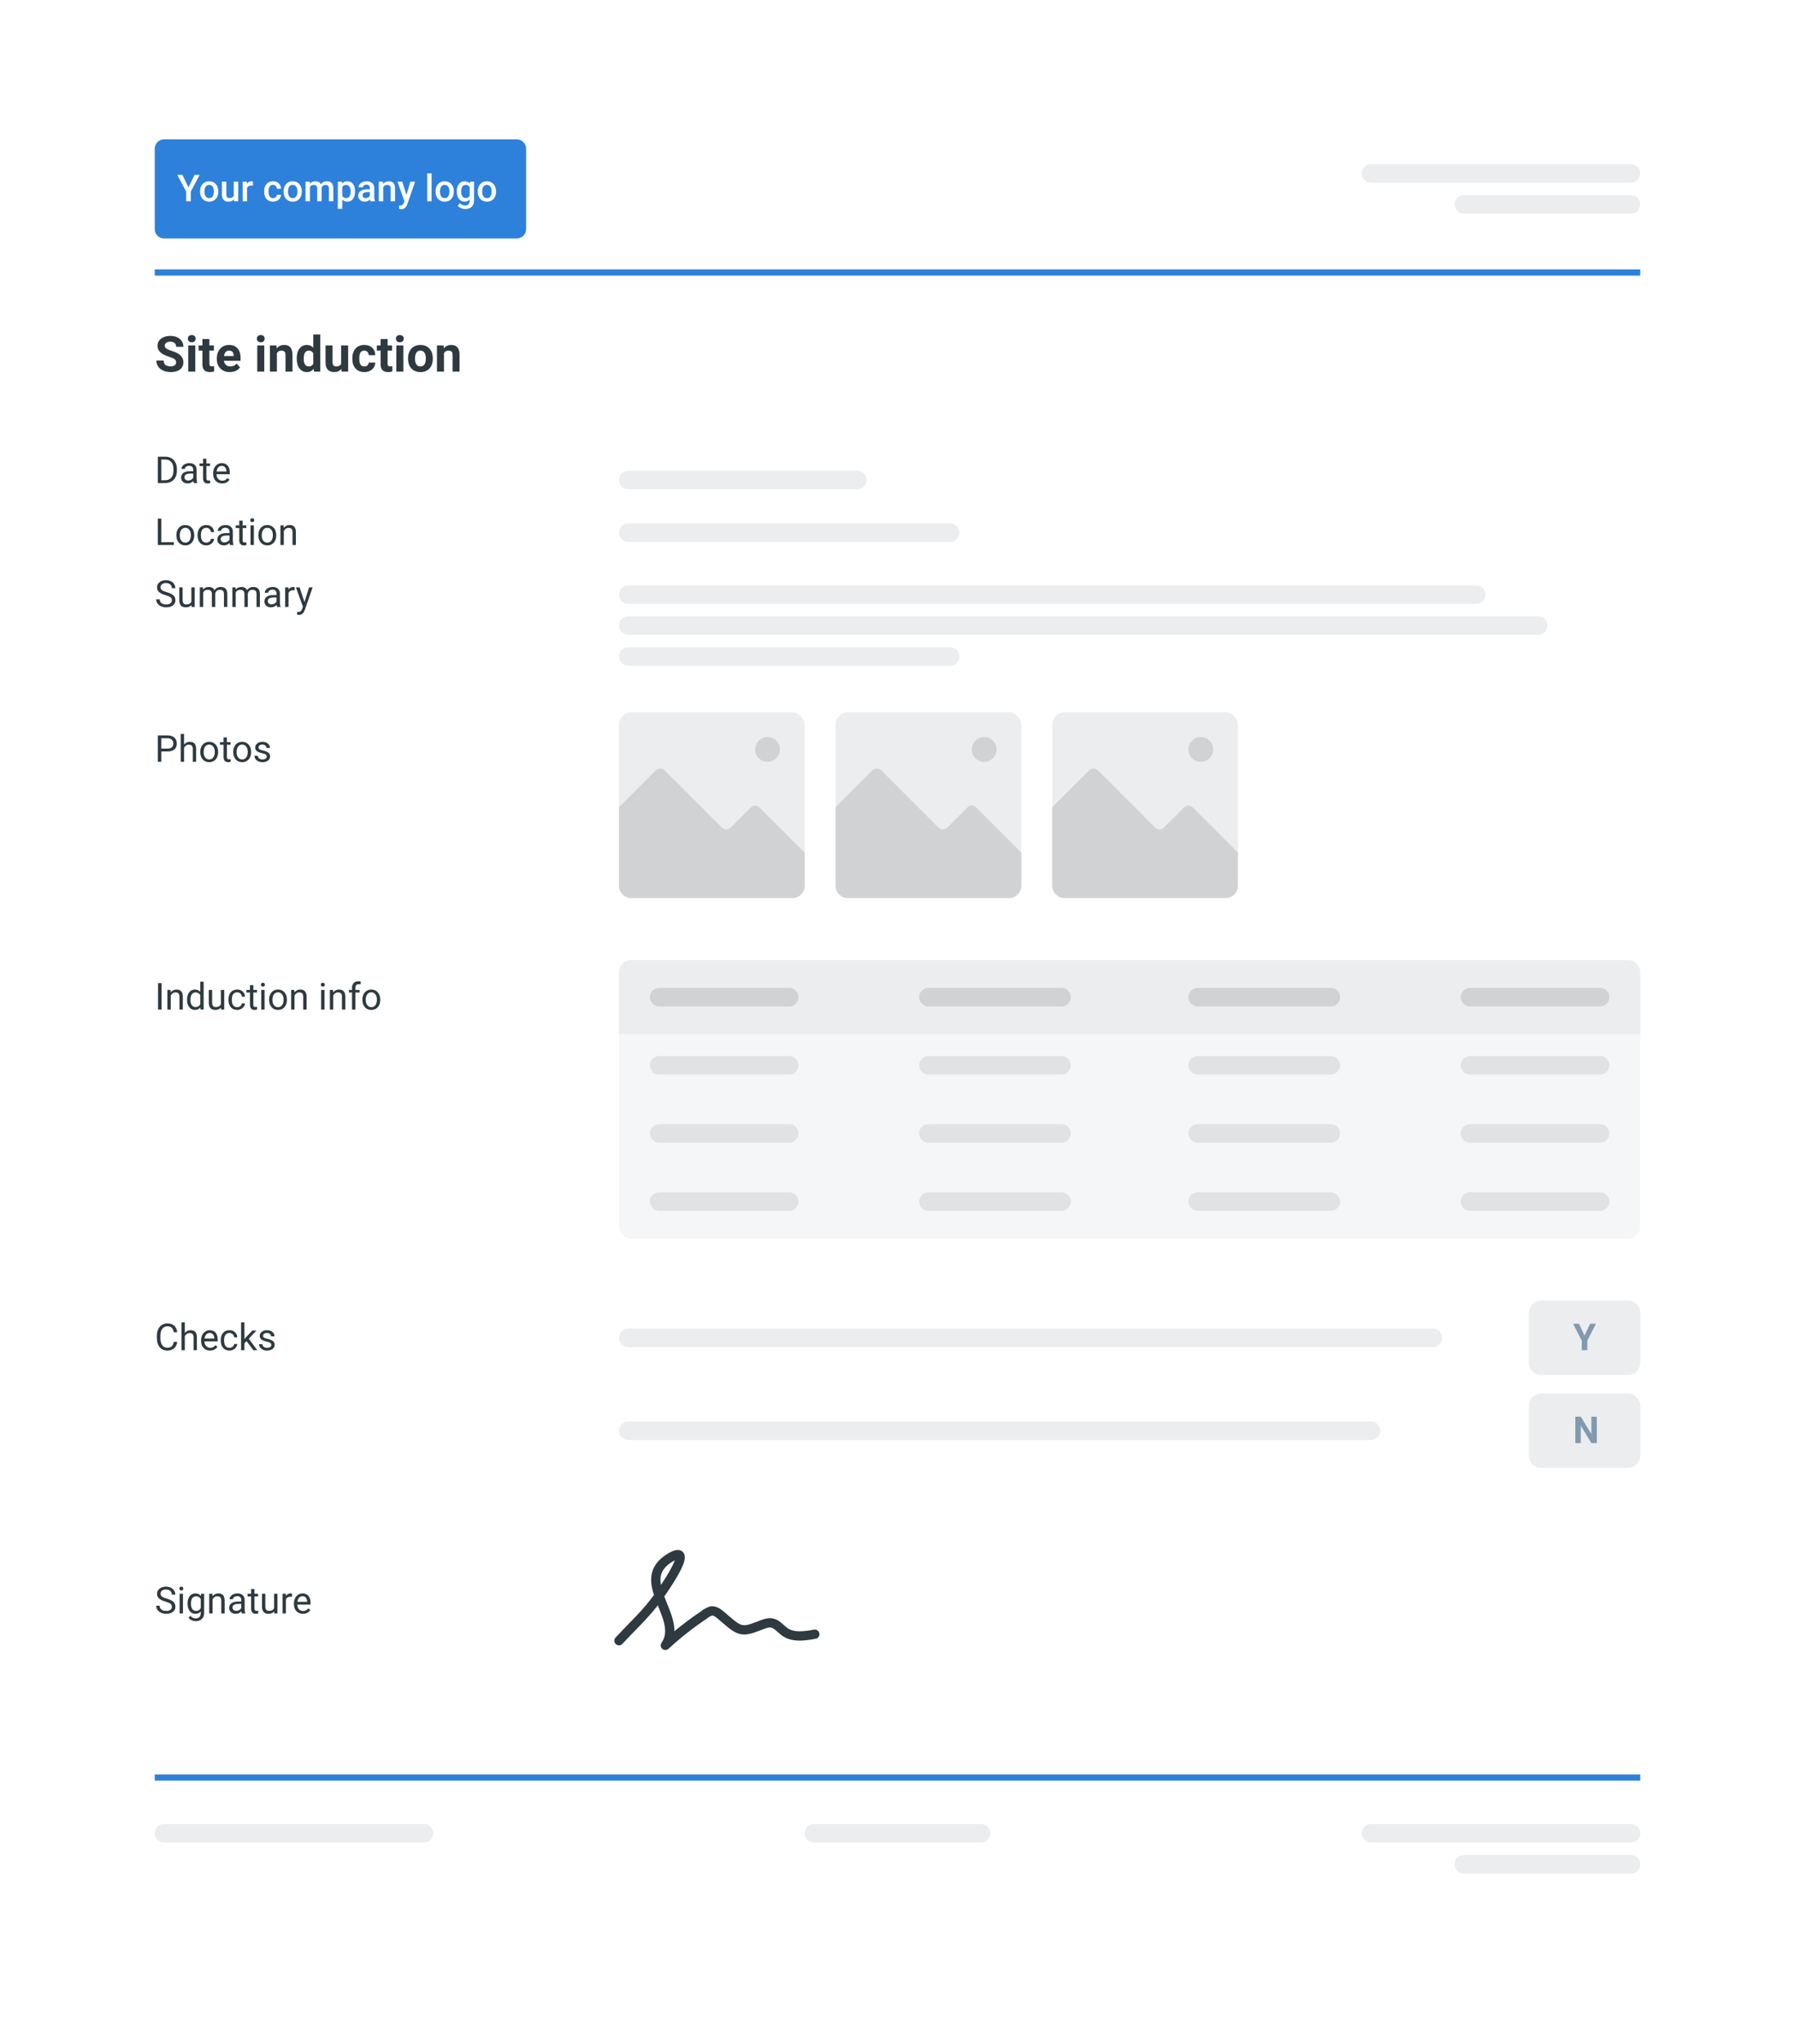 <svg width="580" height="660" viewBox="0 0 580 660" fill="none" xmlns="http://www.w3.org/2000/svg">
<g filter="url(#filter0_d)">
<path d="M20 25C20 19.477 24.477 15 30 15H550C555.523 15 560 19.477 560 25V625C560 630.523 555.523 635 550 635H30C24.477 635 20 630.523 20 625V25Z" fill="white"/>
</g>
<path d="M56.914 117.016C56.914 116.573 56.758 116.234 56.445 116C56.133 115.76 55.57 115.51 54.758 115.25C53.945 114.984 53.302 114.724 52.828 114.469C51.536 113.771 50.891 112.831 50.891 111.648C50.891 111.034 51.062 110.487 51.406 110.008C51.755 109.523 52.253 109.146 52.898 108.875C53.55 108.604 54.279 108.469 55.086 108.469C55.898 108.469 56.622 108.617 57.258 108.914C57.893 109.206 58.385 109.62 58.734 110.156C59.089 110.693 59.266 111.302 59.266 111.984H56.922C56.922 111.464 56.758 111.06 56.43 110.773C56.102 110.482 55.641 110.336 55.047 110.336C54.474 110.336 54.029 110.458 53.711 110.703C53.393 110.943 53.234 111.26 53.234 111.656C53.234 112.026 53.419 112.336 53.789 112.586C54.164 112.836 54.714 113.07 55.438 113.289C56.771 113.69 57.742 114.188 58.352 114.781C58.961 115.375 59.266 116.115 59.266 117C59.266 117.984 58.893 118.758 58.148 119.32C57.404 119.878 56.401 120.156 55.141 120.156C54.266 120.156 53.469 119.997 52.75 119.68C52.031 119.357 51.482 118.917 51.102 118.359C50.727 117.802 50.539 117.156 50.539 116.422H52.891C52.891 117.677 53.641 118.305 55.141 118.305C55.698 118.305 56.133 118.193 56.445 117.969C56.758 117.74 56.914 117.422 56.914 117.016ZM63.094 120H60.828V111.547H63.094V120ZM60.695 109.359C60.695 109.021 60.807 108.742 61.031 108.523C61.26 108.305 61.57 108.195 61.961 108.195C62.346 108.195 62.654 108.305 62.883 108.523C63.112 108.742 63.227 109.021 63.227 109.359C63.227 109.703 63.109 109.984 62.875 110.203C62.646 110.422 62.341 110.531 61.961 110.531C61.581 110.531 61.273 110.422 61.039 110.203C60.81 109.984 60.695 109.703 60.695 109.359ZM67.664 109.469V111.547H69.109V113.203H67.664V117.422C67.664 117.734 67.724 117.958 67.844 118.094C67.963 118.229 68.193 118.297 68.531 118.297C68.781 118.297 69.003 118.279 69.195 118.242V119.953C68.753 120.089 68.297 120.156 67.828 120.156C66.245 120.156 65.438 119.357 65.406 117.758V113.203H64.172V111.547H65.406V109.469H67.664ZM74.258 120.156C73.018 120.156 72.008 119.776 71.227 119.016C70.451 118.255 70.062 117.242 70.062 115.977V115.758C70.062 114.909 70.227 114.151 70.555 113.484C70.883 112.812 71.346 112.297 71.945 111.938C72.549 111.573 73.237 111.391 74.008 111.391C75.164 111.391 76.073 111.755 76.734 112.484C77.401 113.214 77.734 114.247 77.734 115.586V116.508H72.352C72.424 117.06 72.643 117.503 73.008 117.836C73.378 118.169 73.844 118.336 74.406 118.336C75.276 118.336 75.956 118.021 76.445 117.391L77.555 118.633C77.216 119.112 76.758 119.487 76.18 119.758C75.602 120.023 74.961 120.156 74.258 120.156ZM74 113.219C73.552 113.219 73.188 113.37 72.906 113.672C72.63 113.974 72.453 114.406 72.375 114.969H75.516V114.789C75.505 114.289 75.37 113.904 75.109 113.633C74.849 113.357 74.479 113.219 74 113.219ZM85.391 120H83.125V111.547H85.391V120ZM82.992 109.359C82.992 109.021 83.104 108.742 83.328 108.523C83.557 108.305 83.867 108.195 84.258 108.195C84.643 108.195 84.951 108.305 85.18 108.523C85.409 108.742 85.523 109.021 85.523 109.359C85.523 109.703 85.406 109.984 85.172 110.203C84.943 110.422 84.638 110.531 84.258 110.531C83.878 110.531 83.57 110.422 83.336 110.203C83.107 109.984 82.992 109.703 82.992 109.359ZM89.336 111.547L89.406 112.523C90.01 111.768 90.82 111.391 91.836 111.391C92.732 111.391 93.398 111.654 93.836 112.18C94.273 112.706 94.497 113.492 94.508 114.539V120H92.25V114.594C92.25 114.115 92.146 113.768 91.938 113.555C91.729 113.336 91.383 113.227 90.898 113.227C90.263 113.227 89.787 113.497 89.469 114.039V120H87.211V111.547H89.336ZM95.875 115.711C95.875 114.393 96.169 113.344 96.758 112.562C97.352 111.781 98.162 111.391 99.188 111.391C100.01 111.391 100.69 111.698 101.227 112.312V108H103.492V120H101.453L101.344 119.102C100.781 119.805 100.057 120.156 99.172 120.156C98.177 120.156 97.378 119.766 96.773 118.984C96.174 118.198 95.875 117.107 95.875 115.711ZM98.133 115.875C98.133 116.667 98.271 117.273 98.547 117.695C98.823 118.117 99.224 118.328 99.75 118.328C100.448 118.328 100.94 118.034 101.227 117.445V114.109C100.945 113.521 100.458 113.227 99.766 113.227C98.677 113.227 98.133 114.109 98.133 115.875ZM110.305 119.141C109.747 119.818 108.977 120.156 107.992 120.156C107.086 120.156 106.393 119.896 105.914 119.375C105.44 118.854 105.198 118.091 105.188 117.086V111.547H107.445V117.008C107.445 117.888 107.846 118.328 108.648 118.328C109.414 118.328 109.94 118.062 110.227 117.531V111.547H112.492V120H110.367L110.305 119.141ZM117.711 118.336C118.128 118.336 118.466 118.221 118.727 117.992C118.987 117.763 119.122 117.458 119.133 117.078H121.25C121.245 117.651 121.089 118.177 120.781 118.656C120.474 119.13 120.052 119.5 119.516 119.766C118.984 120.026 118.396 120.156 117.75 120.156C116.542 120.156 115.589 119.773 114.891 119.008C114.193 118.237 113.844 117.174 113.844 115.82V115.672C113.844 114.37 114.19 113.331 114.883 112.555C115.576 111.779 116.526 111.391 117.734 111.391C118.792 111.391 119.638 111.693 120.273 112.297C120.914 112.896 121.24 113.695 121.25 114.695H119.133C119.122 114.258 118.987 113.904 118.727 113.633C118.466 113.357 118.122 113.219 117.695 113.219C117.169 113.219 116.771 113.411 116.5 113.797C116.234 114.177 116.102 114.797 116.102 115.656V115.891C116.102 116.76 116.234 117.385 116.5 117.766C116.766 118.146 117.169 118.336 117.711 118.336ZM125.242 109.469V111.547H126.688V113.203H125.242V117.422C125.242 117.734 125.302 117.958 125.422 118.094C125.542 118.229 125.771 118.297 126.109 118.297C126.359 118.297 126.581 118.279 126.773 118.242V119.953C126.331 120.089 125.875 120.156 125.406 120.156C123.823 120.156 123.016 119.357 122.984 117.758V113.203H121.75V111.547H122.984V109.469H125.242ZM130.328 120H128.062V111.547H130.328V120ZM127.93 109.359C127.93 109.021 128.042 108.742 128.266 108.523C128.495 108.305 128.805 108.195 129.195 108.195C129.581 108.195 129.888 108.305 130.117 108.523C130.346 108.742 130.461 109.021 130.461 109.359C130.461 109.703 130.344 109.984 130.109 110.203C129.88 110.422 129.576 110.531 129.195 110.531C128.815 110.531 128.508 110.422 128.273 110.203C128.044 109.984 127.93 109.703 127.93 109.359ZM131.844 115.695C131.844 114.857 132.005 114.109 132.328 113.453C132.651 112.797 133.115 112.289 133.719 111.93C134.328 111.57 135.034 111.391 135.836 111.391C136.977 111.391 137.906 111.74 138.625 112.438C139.349 113.135 139.753 114.083 139.836 115.281L139.852 115.859C139.852 117.156 139.49 118.198 138.766 118.984C138.042 119.766 137.07 120.156 135.852 120.156C134.633 120.156 133.659 119.766 132.93 118.984C132.206 118.203 131.844 117.141 131.844 115.797V115.695ZM134.102 115.859C134.102 116.661 134.253 117.276 134.555 117.703C134.857 118.125 135.289 118.336 135.852 118.336C136.398 118.336 136.826 118.128 137.133 117.711C137.44 117.289 137.594 116.617 137.594 115.695C137.594 114.909 137.44 114.299 137.133 113.867C136.826 113.435 136.393 113.219 135.836 113.219C135.284 113.219 134.857 113.435 134.555 113.867C134.253 114.294 134.102 114.958 134.102 115.859ZM143.32 111.547L143.391 112.523C143.995 111.768 144.805 111.391 145.82 111.391C146.716 111.391 147.383 111.654 147.82 112.18C148.258 112.706 148.482 113.492 148.492 114.539V120H146.234V114.594C146.234 114.115 146.13 113.768 145.922 113.555C145.714 113.336 145.367 113.227 144.883 113.227C144.247 113.227 143.771 113.497 143.453 114.039V120H141.195V111.547H143.32Z" fill="#2E3940"/>
<path d="M50.99 156V147.469H53.398C54.141 147.469 54.797 147.633 55.367 147.961C55.938 148.289 56.377 148.756 56.685 149.361C56.998 149.967 57.156 150.662 57.16 151.447V151.992C57.16 152.797 57.004 153.502 56.691 154.107C56.383 154.713 55.94 155.178 55.361 155.502C54.787 155.826 54.117 155.992 53.352 156H50.99ZM52.115 148.395V155.08H53.299C54.166 155.08 54.84 154.811 55.32 154.271C55.805 153.732 56.047 152.965 56.047 151.969V151.471C56.047 150.502 55.818 149.75 55.361 149.215C54.908 148.676 54.264 148.402 53.428 148.395H52.115ZM62.609 156C62.547 155.875 62.496 155.652 62.457 155.332C61.953 155.855 61.352 156.117 60.652 156.117C60.027 156.117 59.514 155.941 59.111 155.59C58.713 155.234 58.514 154.785 58.514 154.242C58.514 153.582 58.764 153.07 59.264 152.707C59.768 152.34 60.475 152.156 61.385 152.156H62.44V151.658C62.44 151.279 62.326 150.979 62.1 150.756C61.873 150.529 61.539 150.416 61.098 150.416C60.711 150.416 60.387 150.514 60.125 150.709C59.863 150.904 59.732 151.141 59.732 151.418H58.643C58.643 151.102 58.754 150.797 58.977 150.504C59.203 150.207 59.508 149.973 59.891 149.801C60.277 149.629 60.701 149.543 61.162 149.543C61.893 149.543 62.465 149.727 62.879 150.094C63.293 150.457 63.508 150.959 63.523 151.6V154.518C63.523 155.1 63.598 155.562 63.746 155.906V156H62.609ZM60.81 155.174C61.15 155.174 61.473 155.086 61.777 154.91C62.082 154.734 62.303 154.506 62.44 154.225V152.924H61.59C60.262 152.924 59.598 153.312 59.598 154.09C59.598 154.43 59.711 154.695 59.938 154.887C60.164 155.078 60.455 155.174 60.81 155.174ZM66.693 148.125V149.66H67.877V150.498H66.693V154.43C66.693 154.684 66.746 154.875 66.852 155.004C66.957 155.129 67.137 155.191 67.391 155.191C67.516 155.191 67.688 155.168 67.906 155.121V156C67.621 156.078 67.344 156.117 67.074 156.117C66.59 156.117 66.225 155.971 65.978 155.678C65.732 155.385 65.609 154.969 65.609 154.43V150.498H64.455V149.66H65.609V148.125H66.693ZM71.779 156.117C70.92 156.117 70.221 155.836 69.682 155.273C69.143 154.707 68.873 153.951 68.873 153.006V152.807C68.873 152.178 68.992 151.617 69.231 151.125C69.473 150.629 69.809 150.242 70.238 149.965C70.672 149.684 71.141 149.543 71.644 149.543C72.469 149.543 73.109 149.814 73.566 150.357C74.023 150.9 74.252 151.678 74.252 152.689V153.141H69.957C69.973 153.766 70.154 154.271 70.502 154.658C70.853 155.041 71.299 155.232 71.838 155.232C72.221 155.232 72.545 155.154 72.811 154.998C73.076 154.842 73.309 154.635 73.508 154.377L74.17 154.893C73.639 155.709 72.842 156.117 71.779 156.117ZM71.644 150.434C71.207 150.434 70.84 150.594 70.543 150.914C70.246 151.23 70.062 151.676 69.992 152.25H73.168V152.168C73.137 151.617 72.988 151.191 72.723 150.891C72.457 150.586 72.098 150.434 71.644 150.434Z" fill="#2E3940"/>
<path d="M52.121 175.08H56.164V176H50.99V167.469H52.121V175.08ZM56.99 172.771C56.99 172.15 57.111 171.592 57.353 171.096C57.6 170.6 57.94 170.217 58.373 169.947C58.81 169.678 59.309 169.543 59.867 169.543C60.73 169.543 61.428 169.842 61.959 170.439C62.494 171.037 62.762 171.832 62.762 172.824V172.9C62.762 173.518 62.643 174.072 62.404 174.564C62.17 175.053 61.832 175.434 61.391 175.707C60.953 175.98 60.449 176.117 59.879 176.117C59.02 176.117 58.322 175.818 57.787 175.221C57.256 174.623 56.99 173.832 56.99 172.848V172.771ZM58.08 172.9C58.08 173.604 58.242 174.168 58.566 174.594C58.895 175.02 59.332 175.232 59.879 175.232C60.43 175.232 60.867 175.018 61.191 174.588C61.516 174.154 61.678 173.549 61.678 172.771C61.678 172.076 61.512 171.514 61.18 171.084C60.852 170.65 60.414 170.434 59.867 170.434C59.332 170.434 58.9 170.646 58.572 171.072C58.244 171.498 58.08 172.107 58.08 172.9ZM66.664 175.232C67.051 175.232 67.389 175.115 67.678 174.881C67.967 174.646 68.127 174.354 68.158 174.002H69.184C69.164 174.365 69.039 174.711 68.809 175.039C68.578 175.367 68.269 175.629 67.883 175.824C67.5 176.02 67.094 176.117 66.664 176.117C65.801 176.117 65.113 175.83 64.602 175.256C64.094 174.678 63.84 173.889 63.84 172.889V172.707C63.84 172.09 63.953 171.541 64.18 171.061C64.406 170.58 64.731 170.207 65.152 169.941C65.578 169.676 66.08 169.543 66.658 169.543C67.369 169.543 67.959 169.756 68.428 170.182C68.9 170.607 69.152 171.16 69.184 171.84H68.158C68.127 171.43 67.971 171.094 67.689 170.832C67.412 170.566 67.068 170.434 66.658 170.434C66.107 170.434 65.68 170.633 65.375 171.031C65.074 171.426 64.924 171.998 64.924 172.748V172.953C64.924 173.684 65.074 174.246 65.375 174.641C65.676 175.035 66.106 175.232 66.664 175.232ZM74.316 176C74.254 175.875 74.203 175.652 74.164 175.332C73.66 175.855 73.059 176.117 72.359 176.117C71.734 176.117 71.221 175.941 70.818 175.59C70.42 175.234 70.221 174.785 70.221 174.242C70.221 173.582 70.471 173.07 70.971 172.707C71.475 172.34 72.182 172.156 73.092 172.156H74.147V171.658C74.147 171.279 74.033 170.979 73.807 170.756C73.58 170.529 73.246 170.416 72.805 170.416C72.418 170.416 72.094 170.514 71.832 170.709C71.57 170.904 71.439 171.141 71.439 171.418H70.35C70.35 171.102 70.461 170.797 70.684 170.504C70.91 170.207 71.215 169.973 71.598 169.801C71.984 169.629 72.408 169.543 72.869 169.543C73.6 169.543 74.172 169.727 74.586 170.094C75 170.457 75.215 170.959 75.231 171.6V174.518C75.231 175.1 75.305 175.562 75.453 175.906V176H74.316ZM72.518 175.174C72.857 175.174 73.18 175.086 73.484 174.91C73.789 174.734 74.01 174.506 74.147 174.225V172.924H73.297C71.969 172.924 71.305 173.312 71.305 174.09C71.305 174.43 71.418 174.695 71.644 174.887C71.871 175.078 72.162 175.174 72.518 175.174ZM78.4 168.125V169.66H79.584V170.498H78.4V174.43C78.4 174.684 78.453 174.875 78.559 175.004C78.664 175.129 78.844 175.191 79.098 175.191C79.223 175.191 79.394 175.168 79.613 175.121V176C79.328 176.078 79.051 176.117 78.781 176.117C78.297 176.117 77.932 175.971 77.686 175.678C77.439 175.385 77.316 174.969 77.316 174.43V170.498H76.162V169.66H77.316V168.125H78.4ZM82.033 176H80.949V169.66H82.033V176ZM80.861 167.979C80.861 167.803 80.914 167.654 81.019 167.533C81.129 167.412 81.289 167.352 81.5 167.352C81.711 167.352 81.871 167.412 81.981 167.533C82.09 167.654 82.144 167.803 82.144 167.979C82.144 168.154 82.09 168.301 81.981 168.418C81.871 168.535 81.711 168.594 81.5 168.594C81.289 168.594 81.129 168.535 81.019 168.418C80.914 168.301 80.861 168.154 80.861 167.979ZM83.486 172.771C83.486 172.15 83.607 171.592 83.85 171.096C84.096 170.6 84.436 170.217 84.869 169.947C85.307 169.678 85.805 169.543 86.363 169.543C87.227 169.543 87.924 169.842 88.455 170.439C88.99 171.037 89.258 171.832 89.258 172.824V172.9C89.258 173.518 89.139 174.072 88.9 174.564C88.666 175.053 88.328 175.434 87.887 175.707C87.449 175.98 86.945 176.117 86.375 176.117C85.516 176.117 84.818 175.818 84.283 175.221C83.752 174.623 83.486 173.832 83.486 172.848V172.771ZM84.576 172.9C84.576 173.604 84.738 174.168 85.062 174.594C85.391 175.02 85.828 175.232 86.375 175.232C86.926 175.232 87.363 175.018 87.688 174.588C88.012 174.154 88.174 173.549 88.174 172.771C88.174 172.076 88.008 171.514 87.676 171.084C87.348 170.65 86.91 170.434 86.363 170.434C85.828 170.434 85.397 170.646 85.068 171.072C84.74 171.498 84.576 172.107 84.576 172.9ZM91.643 169.66L91.678 170.457C92.162 169.848 92.795 169.543 93.576 169.543C94.916 169.543 95.592 170.299 95.603 171.811V176H94.519V171.805C94.516 171.348 94.41 171.01 94.203 170.791C94 170.572 93.682 170.463 93.248 170.463C92.897 170.463 92.588 170.557 92.322 170.744C92.057 170.932 91.85 171.178 91.701 171.482V176H90.617V169.66H91.643Z" fill="#2E3940"/>
<path d="M53.504 192.197C52.539 191.92 51.836 191.58 51.395 191.178C50.957 190.771 50.738 190.271 50.738 189.678C50.738 189.006 51.006 188.451 51.541 188.014C52.08 187.572 52.779 187.352 53.639 187.352C54.225 187.352 54.746 187.465 55.203 187.691C55.664 187.918 56.02 188.23 56.27 188.629C56.523 189.027 56.65 189.463 56.65 189.936H55.52C55.52 189.42 55.355 189.016 55.027 188.723C54.699 188.426 54.236 188.277 53.639 188.277C53.084 188.277 52.65 188.4 52.338 188.646C52.029 188.889 51.875 189.227 51.875 189.66C51.875 190.008 52.022 190.303 52.315 190.545C52.611 190.783 53.113 191.002 53.82 191.201C54.531 191.4 55.086 191.621 55.484 191.863C55.887 192.102 56.184 192.381 56.375 192.701C56.57 193.021 56.668 193.398 56.668 193.832C56.668 194.523 56.398 195.078 55.859 195.496C55.32 195.91 54.6 196.117 53.697 196.117C53.111 196.117 52.565 196.006 52.057 195.783C51.549 195.557 51.156 195.248 50.879 194.857C50.605 194.467 50.469 194.023 50.469 193.527H51.6C51.6 194.043 51.789 194.451 52.168 194.752C52.551 195.049 53.06 195.197 53.697 195.197C54.291 195.197 54.746 195.076 55.062 194.834C55.379 194.592 55.537 194.262 55.537 193.844C55.537 193.426 55.391 193.104 55.098 192.877C54.805 192.646 54.273 192.42 53.504 192.197ZM61.859 195.373C61.438 195.869 60.818 196.117 60.002 196.117C59.326 196.117 58.81 195.922 58.455 195.531C58.103 195.137 57.926 194.555 57.922 193.785V189.66H59.006V193.756C59.006 194.717 59.397 195.197 60.178 195.197C61.006 195.197 61.557 194.889 61.83 194.271V189.66H62.914V196H61.883L61.859 195.373ZM65.586 189.66L65.615 190.363C66.08 189.816 66.707 189.543 67.496 189.543C68.383 189.543 68.986 189.883 69.307 190.562C69.518 190.258 69.791 190.012 70.127 189.824C70.467 189.637 70.867 189.543 71.328 189.543C72.719 189.543 73.426 190.279 73.449 191.752V196H72.365V191.816C72.365 191.363 72.262 191.025 72.055 190.803C71.848 190.576 71.5 190.463 71.012 190.463C70.609 190.463 70.275 190.584 70.01 190.826C69.744 191.064 69.59 191.387 69.547 191.793V196H68.457V191.846C68.457 190.924 68.006 190.463 67.103 190.463C66.393 190.463 65.906 190.766 65.644 191.371V196H64.561V189.66H65.586ZM76.109 189.66L76.139 190.363C76.603 189.816 77.231 189.543 78.019 189.543C78.906 189.543 79.51 189.883 79.83 190.562C80.041 190.258 80.314 190.012 80.65 189.824C80.99 189.637 81.391 189.543 81.852 189.543C83.242 189.543 83.949 190.279 83.973 191.752V196H82.889V191.816C82.889 191.363 82.785 191.025 82.578 190.803C82.371 190.576 82.023 190.463 81.535 190.463C81.133 190.463 80.799 190.584 80.533 190.826C80.268 191.064 80.113 191.387 80.07 191.793V196H78.981V191.846C78.981 190.924 78.529 190.463 77.627 190.463C76.916 190.463 76.43 190.766 76.168 191.371V196H75.084V189.66H76.109ZM89.527 196C89.465 195.875 89.414 195.652 89.375 195.332C88.871 195.855 88.269 196.117 87.57 196.117C86.945 196.117 86.432 195.941 86.029 195.59C85.631 195.234 85.432 194.785 85.432 194.242C85.432 193.582 85.682 193.07 86.182 192.707C86.686 192.34 87.393 192.156 88.303 192.156H89.357V191.658C89.357 191.279 89.244 190.979 89.018 190.756C88.791 190.529 88.457 190.416 88.016 190.416C87.629 190.416 87.305 190.514 87.043 190.709C86.781 190.904 86.65 191.141 86.65 191.418H85.561C85.561 191.102 85.672 190.797 85.894 190.504C86.121 190.207 86.426 189.973 86.809 189.801C87.195 189.629 87.619 189.543 88.08 189.543C88.811 189.543 89.383 189.727 89.797 190.094C90.211 190.457 90.426 190.959 90.441 191.6V194.518C90.441 195.1 90.516 195.562 90.664 195.906V196H89.527ZM87.728 195.174C88.068 195.174 88.391 195.086 88.695 194.91C89 194.734 89.221 194.506 89.357 194.225V192.924H88.508C87.18 192.924 86.516 193.312 86.516 194.09C86.516 194.43 86.629 194.695 86.856 194.887C87.082 195.078 87.373 195.174 87.728 195.174ZM95.205 190.633C95.041 190.605 94.863 190.592 94.672 190.592C93.961 190.592 93.478 190.895 93.225 191.5V196H92.141V189.66H93.195L93.213 190.393C93.568 189.826 94.072 189.543 94.725 189.543C94.936 189.543 95.096 189.57 95.205 189.625V190.633ZM98.387 194.412L99.863 189.66H101.023L98.475 196.979C98.08 198.033 97.453 198.561 96.594 198.561L96.389 198.543L95.984 198.467V197.588L96.277 197.611C96.644 197.611 96.93 197.537 97.133 197.389C97.34 197.24 97.51 196.969 97.643 196.574L97.883 195.93L95.621 189.66H96.805L98.387 194.412Z" fill="#2E3940"/>
<path d="M52.115 242.66V246H50.99V237.469H54.137C55.07 237.469 55.801 237.707 56.328 238.184C56.859 238.66 57.125 239.291 57.125 240.076C57.125 240.904 56.865 241.543 56.346 241.992C55.83 242.438 55.09 242.66 54.125 242.66H52.115ZM52.115 241.74H54.137C54.738 241.74 55.199 241.6 55.52 241.318C55.84 241.033 56 240.623 56 240.088C56 239.58 55.84 239.174 55.52 238.869C55.199 238.564 54.76 238.406 54.201 238.395H52.115V241.74ZM59.475 240.428C59.955 239.838 60.58 239.543 61.35 239.543C62.69 239.543 63.365 240.299 63.377 241.811V246H62.293V241.805C62.289 241.348 62.184 241.01 61.977 240.791C61.773 240.572 61.455 240.463 61.022 240.463C60.67 240.463 60.361 240.557 60.096 240.744C59.83 240.932 59.623 241.178 59.475 241.482V246H58.391V237H59.475V240.428ZM64.713 242.771C64.713 242.15 64.834 241.592 65.076 241.096C65.322 240.6 65.662 240.217 66.096 239.947C66.533 239.678 67.031 239.543 67.59 239.543C68.453 239.543 69.15 239.842 69.682 240.439C70.217 241.037 70.484 241.832 70.484 242.824V242.9C70.484 243.518 70.365 244.072 70.127 244.564C69.893 245.053 69.555 245.434 69.113 245.707C68.676 245.98 68.172 246.117 67.602 246.117C66.742 246.117 66.045 245.818 65.51 245.221C64.978 244.623 64.713 243.832 64.713 242.848V242.771ZM65.803 242.9C65.803 243.604 65.965 244.168 66.289 244.594C66.617 245.02 67.055 245.232 67.602 245.232C68.152 245.232 68.59 245.018 68.914 244.588C69.238 244.154 69.4 243.549 69.4 242.771C69.4 242.076 69.234 241.514 68.902 241.084C68.574 240.65 68.137 240.434 67.59 240.434C67.055 240.434 66.623 240.646 66.295 241.072C65.967 241.498 65.803 242.107 65.803 242.9ZM73.314 238.125V239.66H74.498V240.498H73.314V244.43C73.314 244.684 73.367 244.875 73.473 245.004C73.578 245.129 73.758 245.191 74.012 245.191C74.137 245.191 74.309 245.168 74.527 245.121V246C74.242 246.078 73.965 246.117 73.695 246.117C73.211 246.117 72.846 245.971 72.6 245.678C72.353 245.385 72.231 244.969 72.231 244.43V240.498H71.076V239.66H72.231V238.125H73.314ZM75.365 242.771C75.365 242.15 75.486 241.592 75.728 241.096C75.975 240.6 76.314 240.217 76.748 239.947C77.186 239.678 77.684 239.543 78.242 239.543C79.106 239.543 79.803 239.842 80.334 240.439C80.869 241.037 81.137 241.832 81.137 242.824V242.9C81.137 243.518 81.018 244.072 80.779 244.564C80.545 245.053 80.207 245.434 79.766 245.707C79.328 245.98 78.824 246.117 78.254 246.117C77.394 246.117 76.697 245.818 76.162 245.221C75.631 244.623 75.365 243.832 75.365 242.848V242.771ZM76.455 242.9C76.455 243.604 76.617 244.168 76.941 244.594C77.269 245.02 77.707 245.232 78.254 245.232C78.805 245.232 79.242 245.018 79.566 244.588C79.891 244.154 80.053 243.549 80.053 242.771C80.053 242.076 79.887 241.514 79.555 241.084C79.227 240.65 78.789 240.434 78.242 240.434C77.707 240.434 77.275 240.646 76.947 241.072C76.619 241.498 76.455 242.107 76.455 242.9ZM86.188 244.318C86.188 244.025 86.076 243.799 85.853 243.639C85.635 243.475 85.25 243.334 84.699 243.217C84.152 243.1 83.717 242.959 83.393 242.795C83.072 242.631 82.834 242.436 82.678 242.209C82.525 241.982 82.449 241.713 82.449 241.4C82.449 240.881 82.668 240.441 83.106 240.082C83.547 239.723 84.109 239.543 84.793 239.543C85.512 239.543 86.094 239.729 86.539 240.1C86.988 240.471 87.213 240.945 87.213 241.523H86.123C86.123 241.227 85.996 240.971 85.742 240.756C85.492 240.541 85.176 240.434 84.793 240.434C84.398 240.434 84.09 240.52 83.867 240.691C83.644 240.863 83.533 241.088 83.533 241.365C83.533 241.627 83.637 241.824 83.844 241.957C84.051 242.09 84.424 242.217 84.963 242.338C85.506 242.459 85.945 242.604 86.281 242.771C86.617 242.939 86.865 243.143 87.025 243.381C87.189 243.615 87.272 243.902 87.272 244.242C87.272 244.809 87.045 245.264 86.592 245.607C86.139 245.947 85.551 246.117 84.828 246.117C84.32 246.117 83.871 246.027 83.481 245.848C83.09 245.668 82.783 245.418 82.561 245.098C82.342 244.773 82.232 244.424 82.232 244.049H83.316C83.336 244.412 83.481 244.701 83.75 244.916C84.023 245.127 84.383 245.232 84.828 245.232C85.238 245.232 85.566 245.15 85.812 244.986C86.062 244.818 86.188 244.596 86.188 244.318Z" fill="#2E3940"/>
<path d="M52.197 326H51.072V317.469H52.197V326ZM55.115 319.66L55.15 320.457C55.635 319.848 56.268 319.543 57.049 319.543C58.389 319.543 59.065 320.299 59.076 321.811V326H57.992V321.805C57.988 321.348 57.883 321.01 57.676 320.791C57.473 320.572 57.154 320.463 56.721 320.463C56.369 320.463 56.06 320.557 55.795 320.744C55.529 320.932 55.322 321.178 55.174 321.482V326H54.09V319.66H55.115ZM60.447 322.777C60.447 321.805 60.678 321.023 61.139 320.434C61.6 319.84 62.203 319.543 62.949 319.543C63.691 319.543 64.279 319.797 64.713 320.305V317H65.797V326H64.801L64.748 325.32C64.314 325.852 63.711 326.117 62.938 326.117C62.203 326.117 61.603 325.816 61.139 325.215C60.678 324.613 60.447 323.828 60.447 322.859V322.777ZM61.531 322.9C61.531 323.619 61.68 324.182 61.977 324.588C62.273 324.994 62.684 325.197 63.207 325.197C63.895 325.197 64.397 324.889 64.713 324.271V321.359C64.389 320.762 63.891 320.463 63.219 320.463C62.688 320.463 62.273 320.668 61.977 321.078C61.68 321.488 61.531 322.096 61.531 322.9ZM71.398 325.373C70.977 325.869 70.357 326.117 69.541 326.117C68.865 326.117 68.35 325.922 67.994 325.531C67.643 325.137 67.465 324.555 67.461 323.785V319.66H68.545V323.756C68.545 324.717 68.936 325.197 69.717 325.197C70.545 325.197 71.096 324.889 71.369 324.271V319.66H72.453V326H71.422L71.398 325.373ZM76.648 325.232C77.035 325.232 77.373 325.115 77.662 324.881C77.951 324.646 78.111 324.354 78.143 324.002H79.168C79.148 324.365 79.023 324.711 78.793 325.039C78.562 325.367 78.254 325.629 77.867 325.824C77.484 326.02 77.078 326.117 76.648 326.117C75.785 326.117 75.098 325.83 74.586 325.256C74.078 324.678 73.824 323.889 73.824 322.889V322.707C73.824 322.09 73.938 321.541 74.164 321.061C74.391 320.58 74.715 320.207 75.137 319.941C75.562 319.676 76.064 319.543 76.643 319.543C77.353 319.543 77.943 319.756 78.412 320.182C78.885 320.607 79.137 321.16 79.168 321.84H78.143C78.111 321.43 77.955 321.094 77.674 320.832C77.397 320.566 77.053 320.434 76.643 320.434C76.092 320.434 75.664 320.633 75.359 321.031C75.059 321.426 74.908 321.998 74.908 322.748V322.953C74.908 323.684 75.059 324.246 75.359 324.641C75.66 325.035 76.09 325.232 76.648 325.232ZM81.857 318.125V319.66H83.041V320.498H81.857V324.43C81.857 324.684 81.91 324.875 82.016 325.004C82.121 325.129 82.301 325.191 82.555 325.191C82.68 325.191 82.852 325.168 83.07 325.121V326C82.785 326.078 82.508 326.117 82.238 326.117C81.754 326.117 81.389 325.971 81.143 325.678C80.897 325.385 80.773 324.969 80.773 324.43V320.498H79.619V319.66H80.773V318.125H81.857ZM85.49 326H84.406V319.66H85.49V326ZM84.318 317.979C84.318 317.803 84.371 317.654 84.477 317.533C84.586 317.412 84.746 317.352 84.957 317.352C85.168 317.352 85.328 317.412 85.438 317.533C85.547 317.654 85.602 317.803 85.602 317.979C85.602 318.154 85.547 318.301 85.438 318.418C85.328 318.535 85.168 318.594 84.957 318.594C84.746 318.594 84.586 318.535 84.477 318.418C84.371 318.301 84.318 318.154 84.318 317.979ZM86.943 322.771C86.943 322.15 87.064 321.592 87.307 321.096C87.553 320.6 87.893 320.217 88.326 319.947C88.764 319.678 89.262 319.543 89.82 319.543C90.684 319.543 91.381 319.842 91.912 320.439C92.447 321.037 92.715 321.832 92.715 322.824V322.9C92.715 323.518 92.596 324.072 92.357 324.564C92.123 325.053 91.785 325.434 91.344 325.707C90.906 325.98 90.402 326.117 89.832 326.117C88.973 326.117 88.275 325.818 87.74 325.221C87.209 324.623 86.943 323.832 86.943 322.848V322.771ZM88.033 322.9C88.033 323.604 88.195 324.168 88.519 324.594C88.848 325.02 89.285 325.232 89.832 325.232C90.383 325.232 90.82 325.018 91.144 324.588C91.469 324.154 91.631 323.549 91.631 322.771C91.631 322.076 91.465 321.514 91.133 321.084C90.805 320.65 90.367 320.434 89.82 320.434C89.285 320.434 88.853 320.646 88.525 321.072C88.197 321.498 88.033 322.107 88.033 322.9ZM95.1 319.66L95.135 320.457C95.619 319.848 96.252 319.543 97.033 319.543C98.373 319.543 99.049 320.299 99.061 321.811V326H97.977V321.805C97.973 321.348 97.867 321.01 97.66 320.791C97.457 320.572 97.139 320.463 96.705 320.463C96.353 320.463 96.045 320.557 95.779 320.744C95.514 320.932 95.307 321.178 95.158 321.482V326H94.074V319.66H95.1ZM104.85 326H103.766V319.66H104.85V326ZM103.678 317.979C103.678 317.803 103.73 317.654 103.836 317.533C103.945 317.412 104.105 317.352 104.316 317.352C104.527 317.352 104.688 317.412 104.797 317.533C104.906 317.654 104.961 317.803 104.961 317.979C104.961 318.154 104.906 318.301 104.797 318.418C104.688 318.535 104.527 318.594 104.316 318.594C104.105 318.594 103.945 318.535 103.836 318.418C103.73 318.301 103.678 318.154 103.678 317.979ZM107.615 319.66L107.65 320.457C108.135 319.848 108.768 319.543 109.549 319.543C110.889 319.543 111.564 320.299 111.576 321.811V326H110.492V321.805C110.488 321.348 110.383 321.01 110.176 320.791C109.973 320.572 109.654 320.463 109.221 320.463C108.869 320.463 108.561 320.557 108.295 320.744C108.029 320.932 107.822 321.178 107.674 321.482V326H106.59V319.66H107.615ZM113.744 326V320.498H112.742V319.66H113.744V319.01C113.744 318.33 113.926 317.805 114.289 317.434C114.652 317.062 115.166 316.877 115.83 316.877C116.08 316.877 116.328 316.91 116.574 316.977L116.516 317.855C116.332 317.82 116.137 317.803 115.93 317.803C115.578 317.803 115.307 317.906 115.115 318.113C114.924 318.316 114.828 318.609 114.828 318.992V319.66H116.182V320.498H114.828V326H113.744ZM117.096 322.771C117.096 322.15 117.217 321.592 117.459 321.096C117.705 320.6 118.045 320.217 118.479 319.947C118.916 319.678 119.414 319.543 119.973 319.543C120.836 319.543 121.533 319.842 122.064 320.439C122.6 321.037 122.867 321.832 122.867 322.824V322.9C122.867 323.518 122.748 324.072 122.51 324.564C122.275 325.053 121.938 325.434 121.496 325.707C121.059 325.98 120.555 326.117 119.984 326.117C119.125 326.117 118.428 325.818 117.893 325.221C117.361 324.623 117.096 323.832 117.096 322.848V322.771ZM118.186 322.9C118.186 323.604 118.348 324.168 118.672 324.594C119 325.02 119.438 325.232 119.984 325.232C120.535 325.232 120.973 325.018 121.297 324.588C121.621 324.154 121.783 323.549 121.783 322.771C121.783 322.076 121.617 321.514 121.285 321.084C120.957 320.65 120.52 320.434 119.973 320.434C119.438 320.434 119.006 320.646 118.678 321.072C118.35 321.498 118.186 322.107 118.186 322.9Z" fill="#2E3940"/>
<path d="M53.504 517.197C52.539 516.92 51.836 516.58 51.395 516.178C50.957 515.771 50.738 515.271 50.738 514.678C50.738 514.006 51.006 513.451 51.541 513.014C52.08 512.572 52.779 512.352 53.639 512.352C54.225 512.352 54.746 512.465 55.203 512.691C55.664 512.918 56.02 513.23 56.27 513.629C56.523 514.027 56.65 514.463 56.65 514.936H55.52C55.52 514.42 55.355 514.016 55.027 513.723C54.699 513.426 54.236 513.277 53.639 513.277C53.084 513.277 52.65 513.4 52.338 513.646C52.029 513.889 51.875 514.227 51.875 514.66C51.875 515.008 52.022 515.303 52.315 515.545C52.611 515.783 53.113 516.002 53.82 516.201C54.531 516.4 55.086 516.621 55.484 516.863C55.887 517.102 56.184 517.381 56.375 517.701C56.57 518.021 56.668 518.398 56.668 518.832C56.668 519.523 56.398 520.078 55.859 520.496C55.32 520.91 54.6 521.117 53.697 521.117C53.111 521.117 52.565 521.006 52.057 520.783C51.549 520.557 51.156 520.248 50.879 519.857C50.605 519.467 50.469 519.023 50.469 518.527H51.6C51.6 519.043 51.789 519.451 52.168 519.752C52.551 520.049 53.06 520.197 53.697 520.197C54.291 520.197 54.746 520.076 55.062 519.834C55.379 519.592 55.537 519.262 55.537 518.844C55.537 518.426 55.391 518.104 55.098 517.877C54.805 517.646 54.273 517.42 53.504 517.197ZM59.123 521H58.039V514.66H59.123V521ZM57.951 512.979C57.951 512.803 58.004 512.654 58.109 512.533C58.219 512.412 58.379 512.352 58.59 512.352C58.801 512.352 58.961 512.412 59.07 512.533C59.18 512.654 59.234 512.803 59.234 512.979C59.234 513.154 59.18 513.301 59.07 513.418C58.961 513.535 58.801 513.594 58.59 513.594C58.379 513.594 58.219 513.535 58.109 513.418C58.004 513.301 57.951 513.154 57.951 512.979ZM60.605 517.777C60.605 516.789 60.834 516.004 61.291 515.422C61.748 514.836 62.353 514.543 63.107 514.543C63.881 514.543 64.484 514.816 64.918 515.363L64.971 514.66H65.961V520.848C65.961 521.668 65.717 522.314 65.228 522.787C64.744 523.26 64.092 523.496 63.272 523.496C62.815 523.496 62.367 523.398 61.93 523.203C61.492 523.008 61.158 522.74 60.928 522.4L61.49 521.75C61.955 522.324 62.523 522.611 63.195 522.611C63.723 522.611 64.133 522.463 64.426 522.166C64.723 521.869 64.871 521.451 64.871 520.912V520.367C64.438 520.867 63.846 521.117 63.096 521.117C62.353 521.117 61.752 520.818 61.291 520.221C60.834 519.623 60.605 518.809 60.605 517.777ZM61.695 517.9C61.695 518.615 61.842 519.178 62.135 519.588C62.428 519.994 62.838 520.197 63.365 520.197C64.049 520.197 64.551 519.887 64.871 519.266V516.371C64.539 515.766 64.041 515.463 63.377 515.463C62.85 515.463 62.438 515.668 62.141 516.078C61.844 516.488 61.695 517.096 61.695 517.9ZM68.627 514.66L68.662 515.457C69.147 514.848 69.779 514.543 70.561 514.543C71.9 514.543 72.576 515.299 72.588 516.811V521H71.504V516.805C71.5 516.348 71.394 516.01 71.188 515.791C70.984 515.572 70.666 515.463 70.232 515.463C69.881 515.463 69.572 515.557 69.307 515.744C69.041 515.932 68.834 516.178 68.686 516.482V521H67.602V514.66H68.627ZM78.137 521C78.074 520.875 78.023 520.652 77.984 520.332C77.481 520.855 76.879 521.117 76.18 521.117C75.555 521.117 75.041 520.941 74.639 520.59C74.24 520.234 74.041 519.785 74.041 519.242C74.041 518.582 74.291 518.07 74.791 517.707C75.295 517.34 76.002 517.156 76.912 517.156H77.967V516.658C77.967 516.279 77.853 515.979 77.627 515.756C77.4 515.529 77.066 515.416 76.625 515.416C76.238 515.416 75.914 515.514 75.652 515.709C75.391 515.904 75.26 516.141 75.26 516.418H74.17C74.17 516.102 74.281 515.797 74.504 515.504C74.731 515.207 75.035 514.973 75.418 514.801C75.805 514.629 76.228 514.543 76.689 514.543C77.42 514.543 77.992 514.727 78.406 515.094C78.82 515.457 79.035 515.959 79.051 516.6V519.518C79.051 520.1 79.125 520.562 79.273 520.906V521H78.137ZM76.338 520.174C76.678 520.174 77 520.086 77.305 519.91C77.609 519.734 77.83 519.506 77.967 519.225V517.924H77.117C75.789 517.924 75.125 518.312 75.125 519.09C75.125 519.43 75.238 519.695 75.465 519.887C75.691 520.078 75.982 520.174 76.338 520.174ZM82.221 513.125V514.66H83.404V515.498H82.221V519.43C82.221 519.684 82.273 519.875 82.379 520.004C82.484 520.129 82.664 520.191 82.918 520.191C83.043 520.191 83.215 520.168 83.434 520.121V521C83.148 521.078 82.871 521.117 82.602 521.117C82.117 521.117 81.752 520.971 81.506 520.678C81.26 520.385 81.137 519.969 81.137 519.43V515.498H79.982V514.66H81.137V513.125H82.221ZM88.59 520.373C88.168 520.869 87.549 521.117 86.732 521.117C86.057 521.117 85.541 520.922 85.186 520.531C84.834 520.137 84.656 519.555 84.652 518.785V514.66H85.736V518.756C85.736 519.717 86.127 520.197 86.908 520.197C87.736 520.197 88.287 519.889 88.561 519.271V514.66H89.644V521H88.613L88.59 520.373ZM94.361 515.633C94.197 515.605 94.019 515.592 93.828 515.592C93.117 515.592 92.635 515.895 92.381 516.5V521H91.297V514.66H92.352L92.369 515.393C92.725 514.826 93.228 514.543 93.881 514.543C94.092 514.543 94.252 514.57 94.361 514.625V515.633ZM97.877 521.117C97.018 521.117 96.318 520.836 95.779 520.273C95.24 519.707 94.971 518.951 94.971 518.006V517.807C94.971 517.178 95.09 516.617 95.328 516.125C95.57 515.629 95.906 515.242 96.336 514.965C96.769 514.684 97.238 514.543 97.742 514.543C98.566 514.543 99.207 514.814 99.664 515.357C100.121 515.9 100.35 516.678 100.35 517.689V518.141H96.055C96.07 518.766 96.252 519.271 96.6 519.658C96.951 520.041 97.397 520.232 97.936 520.232C98.318 520.232 98.643 520.154 98.908 519.998C99.174 519.842 99.406 519.635 99.606 519.377L100.268 519.893C99.736 520.709 98.939 521.117 97.877 521.117ZM97.742 515.434C97.305 515.434 96.938 515.594 96.641 515.914C96.344 516.23 96.16 516.676 96.09 517.25H99.266V517.168C99.234 516.617 99.086 516.191 98.82 515.891C98.555 515.586 98.195 515.434 97.742 515.434Z" fill="#2E3940"/>
<path d="M200 192C200 190.343 201.343 189 203 189H477C478.657 189 480 190.343 480 192C480 193.657 478.657 195 477 195H203C201.343 195 200 193.657 200 192Z" fill="#EBEDEF"/>
<path d="M200 212C200 210.343 201.343 209 203 209H307C308.657 209 310 210.343 310 212C310 213.657 308.657 215 307 215H203C201.343 215 200 213.657 200 212Z" fill="#EBEDEF"/>
<path d="M200 172C200 170.343 201.343 169 203 169H307C308.657 169 310 170.343 310 172C310 173.657 308.657 175 307 175H203C201.343 175 200 173.657 200 172Z" fill="#EBEDEF"/>
<path d="M200 155C200 153.343 201.343 152 203 152H277C278.657 152 280 153.343 280 155C280 156.657 278.657 158 277 158H203C201.343 158 200 156.657 200 155Z" fill="#EBEDEF"/>
<path d="M440 56C440 54.343 441.343 53 443 53H527C528.657 53 530 54.343 530 56C530 57.657 528.657 59 527 59H443C441.343 59 440 57.657 440 56Z" fill="#EBEDEF"/>
<path d="M470 66C470 64.343 471.343 63 473 63H527C528.657 63 530 64.343 530 66C530 67.657 528.657 69 527 69H473C471.343 69 470 67.657 470 66Z" fill="#EBEDEF"/>
<path d="M440 592C440 590.343 441.343 589 443 589H527C528.657 589 530 590.343 530 592C530 593.657 528.657 595 527 595H443C441.343 595 440 593.657 440 592Z" fill="#EBEDEF"/>
<path d="M50 592C50 590.343 51.343 589 53 589H137C138.657 589 140 590.343 140 592C140 593.657 138.657 595 137 595H53C51.343 595 50 593.657 50 592Z" fill="#EBEDEF"/>
<path d="M470 602C470 600.343 471.343 599 473 599H527C528.657 599 530 600.343 530 602C530 603.657 528.657 605 527 605H473C471.343 605 470 603.657 470 602Z" fill="#EBEDEF"/>
<path d="M260 592C260 590.343 261.343 589 263 589H317C318.657 589 320 590.343 320 592C320 593.657 318.657 595 317 595H263C261.343 595 260 593.657 260 592Z" fill="#EBEDEF"/>
<path d="M200 314C200 311.791 201.791 310 204 310H526C528.209 310 530 311.791 530 314V334H200V314Z" fill="#EBEDEF"/>
<path d="M200 334H530V396C530 398.209 528.209 400 526 400H204C201.791 400 200 398.209 200 396V334Z" fill="#F5F6F7"/>
<path d="M210 322C210 320.343 211.343 319 213 319H255C256.657 319 258 320.343 258 322C258 323.657 256.657 325 255 325H213C211.343 325 210 323.657 210 322Z" fill="#D0D2D4"/>
<path d="M210 344C210 342.343 211.343 341 213 341H255C256.657 341 258 342.343 258 344C258 345.657 256.657 347 255 347H213C211.343 347 210 345.657 210 344Z" fill="#E0E2E4"/>
<path d="M210 366C210 364.343 211.343 363 213 363H255C256.657 363 258 364.343 258 366C258 367.657 256.657 369 255 369H213C211.343 369 210 367.657 210 366Z" fill="#E0E2E4"/>
<path d="M210 388C210 386.343 211.343 385 213 385H255C256.657 385 258 386.343 258 388C258 389.657 256.657 391 255 391H213C211.343 391 210 389.657 210 388Z" fill="#E0E2E4"/>
<path d="M297 322C297 320.343 298.343 319 300 319H343C344.657 319 346 320.343 346 322C346 323.657 344.657 325 343 325H300C298.343 325 297 323.657 297 322Z" fill="#D0D2D4"/>
<path d="M297 344C297 342.343 298.343 341 300 341H343C344.657 341 346 342.343 346 344C346 345.657 344.657 347 343 347H300C298.343 347 297 345.657 297 344Z" fill="#E0E2E4"/>
<path d="M297 366C297 364.343 298.343 363 300 363H343C344.657 363 346 364.343 346 366C346 367.657 344.657 369 343 369H300C298.343 369 297 367.657 297 366Z" fill="#E0E2E4"/>
<path d="M297 388C297 386.343 298.343 385 300 385H343C344.657 385 346 386.343 346 388C346 389.657 344.657 391 343 391H300C298.343 391 297 389.657 297 388Z" fill="#E0E2E4"/>
<path d="M472 322C472 320.343 473.343 319 475 319H517C518.657 319 520 320.343 520 322C520 323.657 518.657 325 517 325H475C473.343 325 472 323.657 472 322Z" fill="#D0D2D4"/>
<path d="M472 344C472 342.343 473.343 341 475 341H517C518.657 341 520 342.343 520 344C520 345.657 518.657 347 517 347H475C473.343 347 472 345.657 472 344Z" fill="#E0E2E4"/>
<path d="M472 366C472 364.343 473.343 363 475 363H517C518.657 363 520 364.343 520 366C520 367.657 518.657 369 517 369H475C473.343 369 472 367.657 472 366Z" fill="#E0E2E4"/>
<path d="M472 388C472 386.343 473.343 385 475 385H517C518.657 385 520 386.343 520 388C520 389.657 518.657 391 517 391H475C473.343 391 472 389.657 472 388Z" fill="#E0E2E4"/>
<path d="M384 322C384 320.343 385.343 319 387 319H430C431.657 319 433 320.343 433 322C433 323.657 431.657 325 430 325H387C385.343 325 384 323.657 384 322Z" fill="#D0D2D4"/>
<path d="M384 344C384 342.343 385.343 341 387 341H430C431.657 341 433 342.343 433 344C433 345.657 431.657 347 430 347H387C385.343 347 384 345.657 384 344Z" fill="#E0E2E4"/>
<path d="M384 366C384 364.343 385.343 363 387 363H430C431.657 363 433 364.343 433 366C433 367.657 431.657 369 430 369H387C385.343 369 384 367.657 384 366Z" fill="#E0E2E4"/>
<path d="M384 388C384 386.343 385.343 385 387 385H430C431.657 385 433 386.343 433 388C433 389.657 431.657 391 430 391H387C385.343 391 384 389.657 384 388Z" fill="#E0E2E4"/>
<path d="M200 202C200 200.343 201.343 199 203 199H497C498.657 199 500 200.343 500 202C500 203.657 498.657 205 497 205H203C201.343 205 200 203.657 200 202Z" fill="#EBEDEF"/>
<path d="M200 529.811C203.599 525.912 207.797 522.013 211.096 517.815C214.395 513.616 224.892 498.321 216.794 502.82C203.899 510.317 221.293 522.313 214.995 531.31C218.894 527.711 223.092 524.412 227.591 521.413C228.191 520.814 229.09 520.514 229.69 520.214C231.489 519.914 232.989 521.713 234.488 522.913C238.987 526.812 239.887 527.111 245.285 525.012C246.784 524.412 248.284 523.813 249.483 524.112C250.983 524.412 252.183 525.912 253.382 526.812C256.081 528.911 259.98 528.311 263.279 527.711" stroke="#2E3940" stroke-width="3" stroke-miterlimit="10" stroke-linecap="round" stroke-linejoin="round"/>
<path d="M57.266 433.293C57.16 434.195 56.826 434.893 56.264 435.385C55.705 435.873 54.961 436.117 54.031 436.117C53.023 436.117 52.215 435.756 51.605 435.033C51 434.311 50.697 433.344 50.697 432.133V431.312C50.697 430.52 50.838 429.822 51.119 429.221C51.404 428.619 51.807 428.158 52.326 427.838C52.846 427.514 53.447 427.352 54.131 427.352C55.037 427.352 55.764 427.605 56.31 428.113C56.857 428.617 57.176 429.316 57.266 430.211H56.135C56.037 429.531 55.824 429.039 55.496 428.734C55.172 428.43 54.717 428.277 54.131 428.277C53.412 428.277 52.848 428.543 52.438 429.074C52.031 429.605 51.828 430.361 51.828 431.342V432.168C51.828 433.094 52.022 433.83 52.408 434.377C52.795 434.924 53.336 435.197 54.031 435.197C54.656 435.197 55.135 435.057 55.467 434.775C55.803 434.49 56.025 433.996 56.135 433.293H57.266ZM59.721 430.428C60.201 429.838 60.826 429.543 61.596 429.543C62.935 429.543 63.611 430.299 63.623 431.811V436H62.539V431.805C62.535 431.348 62.43 431.01 62.223 430.791C62.02 430.572 61.701 430.463 61.268 430.463C60.916 430.463 60.607 430.557 60.342 430.744C60.076 430.932 59.869 431.178 59.721 431.482V436H58.637V427H59.721V430.428ZM67.877 436.117C67.018 436.117 66.318 435.836 65.779 435.273C65.24 434.707 64.971 433.951 64.971 433.006V432.807C64.971 432.178 65.09 431.617 65.328 431.125C65.57 430.629 65.906 430.242 66.336 429.965C66.769 429.684 67.238 429.543 67.742 429.543C68.566 429.543 69.207 429.814 69.664 430.357C70.121 430.9 70.35 431.678 70.35 432.689V433.141H66.055C66.07 433.766 66.252 434.271 66.6 434.658C66.951 435.041 67.397 435.232 67.936 435.232C68.318 435.232 68.643 435.154 68.908 434.998C69.174 434.842 69.406 434.635 69.606 434.377L70.268 434.893C69.736 435.709 68.939 436.117 67.877 436.117ZM67.742 430.434C67.305 430.434 66.938 430.594 66.641 430.914C66.344 431.23 66.16 431.676 66.09 432.25H69.266V432.168C69.234 431.617 69.086 431.191 68.82 430.891C68.555 430.586 68.195 430.434 67.742 430.434ZM74.152 435.232C74.539 435.232 74.877 435.115 75.166 434.881C75.455 434.646 75.615 434.354 75.647 434.002H76.672C76.652 434.365 76.527 434.711 76.297 435.039C76.066 435.367 75.758 435.629 75.371 435.824C74.988 436.02 74.582 436.117 74.152 436.117C73.289 436.117 72.602 435.83 72.09 435.256C71.582 434.678 71.328 433.889 71.328 432.889V432.707C71.328 432.09 71.441 431.541 71.668 431.061C71.894 430.58 72.219 430.207 72.641 429.941C73.066 429.676 73.568 429.543 74.147 429.543C74.857 429.543 75.447 429.756 75.916 430.182C76.389 430.607 76.641 431.16 76.672 431.84H75.647C75.615 431.43 75.459 431.094 75.178 430.832C74.9 430.566 74.557 430.434 74.147 430.434C73.596 430.434 73.168 430.633 72.863 431.031C72.562 431.426 72.412 431.998 72.412 432.748V432.953C72.412 433.684 72.562 434.246 72.863 434.641C73.164 435.035 73.594 435.232 74.152 435.232ZM79.66 433.064L78.981 433.773V436H77.897V427H78.981V432.443L79.561 431.746L81.535 429.66H82.853L80.387 432.309L83.141 436H81.869L79.66 433.064ZM87.664 434.318C87.664 434.025 87.553 433.799 87.33 433.639C87.111 433.475 86.727 433.334 86.176 433.217C85.629 433.1 85.193 432.959 84.869 432.795C84.549 432.631 84.311 432.436 84.154 432.209C84.002 431.982 83.926 431.713 83.926 431.4C83.926 430.881 84.144 430.441 84.582 430.082C85.023 429.723 85.586 429.543 86.269 429.543C86.988 429.543 87.57 429.729 88.016 430.1C88.465 430.471 88.689 430.945 88.689 431.523H87.6C87.6 431.227 87.473 430.971 87.219 430.756C86.969 430.541 86.652 430.434 86.269 430.434C85.875 430.434 85.566 430.52 85.344 430.691C85.121 430.863 85.01 431.088 85.01 431.365C85.01 431.627 85.113 431.824 85.32 431.957C85.527 432.09 85.9 432.217 86.439 432.338C86.982 432.459 87.422 432.604 87.758 432.771C88.094 432.939 88.342 433.143 88.502 433.381C88.666 433.615 88.748 433.902 88.748 434.242C88.748 434.809 88.522 435.264 88.068 435.607C87.615 435.947 87.027 436.117 86.305 436.117C85.797 436.117 85.348 436.027 84.957 435.848C84.566 435.668 84.26 435.418 84.037 435.098C83.818 434.773 83.709 434.424 83.709 434.049H84.793C84.812 434.412 84.957 434.701 85.227 434.916C85.5 435.127 85.859 435.232 86.305 435.232C86.715 435.232 87.043 435.15 87.289 434.986C87.539 434.818 87.664 434.596 87.664 434.318Z" fill="#2E3940"/>
<path d="M494 424C494 421.791 495.791 420 498 420H526C528.209 420 530 421.791 530 424V440C530 442.209 528.209 444 526 444H498C495.791 444 494 442.209 494 440V424Z" fill="#EBEDEF"/>
<path d="M200 432C200 430.343 201.343 429 203 429H463C464.657 429 466 430.343 466 432C466 433.657 464.657 435 463 435H203C201.343 435 200 433.657 200 432Z" fill="#EBEDEF"/>
<path d="M200 462C200 460.343 201.343 459 203 459H443C444.657 459 446 460.343 446 462C446 463.657 444.657 465 443 465H203C201.343 465 200 463.657 200 462Z" fill="#EBEDEF"/>
<path d="M494 454C494 451.791 495.791 450 498 450H526C528.209 450 530 451.791 530 454V470C530 472.209 528.209 474 526 474H498C495.791 474 494 472.209 494 470V454Z" fill="#EBEDEF"/>
<path d="M511.994 431.312L513.77 427.469H515.691L512.891 432.906V436H511.104V432.906L508.303 427.469H510.23L511.994 431.312Z" fill="#8299AE"/>
<path d="M515.963 466H514.205L510.783 460.387V466H509.025V457.469H510.783L514.211 463.094V457.469H515.963V466Z" fill="#8299AE"/>
<path d="M50 48C50 46.343 51.343 45 53 45H167C168.657 45 170 46.343 170 48V74C170 75.657 168.657 77 167 77H53C51.343 77 50 75.657 50 74V48Z" fill="#2E81DA"/>
<path d="M60.9 60.512L62.863 56.469H64.504L61.645 61.859V65H60.156V61.859L57.291 56.469H58.938L60.9 60.512ZM64.639 61.772C64.639 61.15 64.762 60.592 65.008 60.096C65.254 59.596 65.6 59.213 66.045 58.947C66.49 58.678 67.002 58.543 67.58 58.543C68.436 58.543 69.129 58.818 69.66 59.369C70.195 59.92 70.484 60.65 70.527 61.56L70.533 61.895C70.533 62.52 70.412 63.078 70.17 63.57C69.932 64.062 69.588 64.443 69.139 64.713C68.693 64.982 68.178 65.117 67.592 65.117C66.697 65.117 65.981 64.82 65.441 64.227C64.906 63.629 64.639 62.834 64.639 61.842V61.772ZM66.062 61.895C66.062 62.547 66.197 63.059 66.467 63.43C66.736 63.797 67.111 63.98 67.592 63.98C68.072 63.98 68.445 63.793 68.711 63.418C68.981 63.043 69.115 62.494 69.115 61.772C69.115 61.131 68.977 60.623 68.699 60.248C68.426 59.873 68.053 59.685 67.58 59.685C67.115 59.685 66.746 59.871 66.473 60.242C66.199 60.609 66.062 61.16 66.062 61.895ZM75.578 64.379C75.16 64.871 74.566 65.117 73.797 65.117C73.109 65.117 72.588 64.916 72.232 64.514C71.881 64.111 71.705 63.529 71.705 62.768V58.66H73.129V62.75C73.129 63.555 73.463 63.957 74.131 63.957C74.822 63.957 75.289 63.709 75.531 63.213V58.66H76.955V65H75.613L75.578 64.379ZM81.725 59.961C81.537 59.93 81.344 59.914 81.144 59.914C80.492 59.914 80.053 60.164 79.826 60.664V65H78.402V58.66H79.762L79.797 59.369C80.141 58.818 80.617 58.543 81.227 58.543C81.43 58.543 81.598 58.57 81.731 58.625L81.725 59.961ZM88.217 63.98C88.572 63.98 88.867 63.877 89.102 63.67C89.336 63.463 89.461 63.207 89.477 62.902H90.818C90.803 63.297 90.68 63.666 90.449 64.01C90.219 64.35 89.906 64.619 89.512 64.818C89.117 65.018 88.691 65.117 88.234 65.117C87.348 65.117 86.644 64.83 86.125 64.256C85.606 63.682 85.346 62.889 85.346 61.877V61.73C85.346 60.766 85.603 59.994 86.119 59.416C86.635 58.834 87.338 58.543 88.228 58.543C88.982 58.543 89.596 58.764 90.068 59.205C90.545 59.643 90.795 60.219 90.818 60.934H89.477C89.461 60.57 89.336 60.272 89.102 60.037C88.871 59.803 88.576 59.685 88.217 59.685C87.756 59.685 87.4 59.853 87.15 60.19C86.9 60.522 86.773 61.027 86.769 61.707V61.935C86.769 62.623 86.893 63.137 87.139 63.477C87.389 63.812 87.748 63.98 88.217 63.98ZM91.627 61.772C91.627 61.15 91.75 60.592 91.996 60.096C92.242 59.596 92.588 59.213 93.033 58.947C93.478 58.678 93.99 58.543 94.568 58.543C95.424 58.543 96.117 58.818 96.648 59.369C97.184 59.92 97.473 60.65 97.516 61.56L97.522 61.895C97.522 62.52 97.4 63.078 97.158 63.57C96.92 64.062 96.576 64.443 96.127 64.713C95.682 64.982 95.166 65.117 94.58 65.117C93.686 65.117 92.969 64.82 92.43 64.227C91.894 63.629 91.627 62.834 91.627 61.842V61.772ZM93.051 61.895C93.051 62.547 93.186 63.059 93.455 63.43C93.725 63.797 94.1 63.98 94.58 63.98C95.061 63.98 95.434 63.793 95.699 63.418C95.969 63.043 96.103 62.494 96.103 61.772C96.103 61.131 95.965 60.623 95.688 60.248C95.414 59.873 95.041 59.685 94.568 59.685C94.103 59.685 93.734 59.871 93.461 60.242C93.188 60.609 93.051 61.16 93.051 61.895ZM100.064 58.66L100.105 59.322C100.551 58.803 101.16 58.543 101.934 58.543C102.781 58.543 103.361 58.867 103.674 59.516C104.135 58.867 104.783 58.543 105.619 58.543C106.318 58.543 106.838 58.736 107.178 59.123C107.521 59.51 107.697 60.08 107.705 60.834V65H106.281V60.875C106.281 60.473 106.193 60.178 106.018 59.99C105.842 59.803 105.551 59.709 105.145 59.709C104.82 59.709 104.555 59.797 104.348 59.973C104.145 60.145 104.002 60.371 103.92 60.652L103.926 65H102.502V60.828C102.482 60.082 102.102 59.709 101.359 59.709C100.789 59.709 100.385 59.941 100.146 60.406V65H98.723V58.66H100.064ZM114.719 61.895C114.719 62.875 114.496 63.658 114.051 64.244C113.605 64.826 113.008 65.117 112.258 65.117C111.562 65.117 111.006 64.889 110.588 64.432V67.438H109.164V58.66H110.477L110.535 59.305C110.953 58.797 111.521 58.543 112.24 58.543C113.014 58.543 113.619 58.832 114.057 59.41C114.498 59.984 114.719 60.783 114.719 61.807V61.895ZM113.301 61.772C113.301 61.139 113.174 60.637 112.92 60.266C112.67 59.895 112.311 59.709 111.842 59.709C111.26 59.709 110.842 59.949 110.588 60.43V63.242C110.846 63.734 111.268 63.98 111.854 63.98C112.307 63.98 112.66 63.799 112.914 63.435C113.172 63.068 113.301 62.514 113.301 61.772ZM119.717 65C119.654 64.879 119.6 64.682 119.553 64.408C119.1 64.881 118.545 65.117 117.889 65.117C117.252 65.117 116.732 64.936 116.33 64.572C115.928 64.209 115.727 63.76 115.727 63.225C115.727 62.549 115.977 62.031 116.477 61.672C116.98 61.309 117.699 61.127 118.633 61.127H119.506V60.711C119.506 60.383 119.414 60.121 119.23 59.926C119.047 59.727 118.768 59.627 118.393 59.627C118.068 59.627 117.803 59.709 117.596 59.873C117.389 60.033 117.285 60.238 117.285 60.488H115.861C115.861 60.141 115.977 59.816 116.207 59.516C116.438 59.211 116.75 58.973 117.145 58.801C117.543 58.629 117.986 58.543 118.475 58.543C119.217 58.543 119.809 58.73 120.25 59.105C120.691 59.477 120.918 60 120.93 60.676V63.535C120.93 64.106 121.01 64.561 121.17 64.9V65H119.717ZM118.152 63.975C118.434 63.975 118.697 63.906 118.943 63.77C119.193 63.633 119.381 63.449 119.506 63.219V62.023H118.738C118.211 62.023 117.814 62.115 117.549 62.299C117.283 62.482 117.15 62.742 117.15 63.078C117.15 63.352 117.24 63.57 117.42 63.734C117.604 63.895 117.848 63.975 118.152 63.975ZM123.742 58.66L123.783 59.393C124.252 58.826 124.867 58.543 125.629 58.543C126.949 58.543 127.621 59.299 127.645 60.81V65H126.221V60.893C126.221 60.49 126.133 60.193 125.957 60.002C125.785 59.807 125.502 59.709 125.107 59.709C124.533 59.709 124.105 59.969 123.824 60.488V65H122.4V58.66H123.742ZM131.318 62.961L132.607 58.66H134.125L131.605 65.961C131.219 67.027 130.562 67.561 129.637 67.561C129.43 67.561 129.201 67.525 128.951 67.455V66.353L129.221 66.371C129.58 66.371 129.85 66.305 130.029 66.172C130.213 66.043 130.357 65.824 130.463 65.516L130.668 64.971L128.441 58.66H129.977L131.318 62.961ZM139.451 65H138.027V56H139.451V65ZM140.74 61.772C140.74 61.15 140.863 60.592 141.109 60.096C141.355 59.596 141.701 59.213 142.146 58.947C142.592 58.678 143.104 58.543 143.682 58.543C144.537 58.543 145.23 58.818 145.762 59.369C146.297 59.92 146.586 60.65 146.629 61.56L146.635 61.895C146.635 62.52 146.514 63.078 146.271 63.57C146.033 64.062 145.689 64.443 145.24 64.713C144.795 64.982 144.279 65.117 143.693 65.117C142.799 65.117 142.082 64.82 141.543 64.227C141.008 63.629 140.74 62.834 140.74 61.842V61.772ZM142.164 61.895C142.164 62.547 142.299 63.059 142.568 63.43C142.838 63.797 143.213 63.98 143.693 63.98C144.174 63.98 144.547 63.793 144.812 63.418C145.082 63.043 145.217 62.494 145.217 61.772C145.217 61.131 145.078 60.623 144.801 60.248C144.527 59.873 144.154 59.685 143.682 59.685C143.217 59.685 142.848 59.871 142.574 60.242C142.301 60.609 142.164 61.16 142.164 61.895ZM147.59 61.783C147.59 60.799 147.82 60.014 148.281 59.428C148.746 58.838 149.361 58.543 150.127 58.543C150.85 58.543 151.418 58.795 151.832 59.299L151.896 58.66H153.18V64.807C153.18 65.639 152.92 66.295 152.4 66.775C151.885 67.256 151.188 67.496 150.309 67.496C149.844 67.496 149.389 67.398 148.943 67.203C148.502 67.012 148.166 66.76 147.936 66.447L148.609 65.592C149.047 66.111 149.586 66.371 150.227 66.371C150.699 66.371 151.072 66.242 151.346 65.984C151.619 65.731 151.756 65.356 151.756 64.859V64.432C151.346 64.889 150.799 65.117 150.115 65.117C149.373 65.117 148.766 64.822 148.293 64.232C147.824 63.643 147.59 62.826 147.59 61.783ZM149.008 61.906C149.008 62.543 149.137 63.045 149.395 63.412C149.656 63.775 150.018 63.957 150.479 63.957C151.053 63.957 151.479 63.711 151.756 63.219V60.43C151.486 59.949 151.064 59.709 150.49 59.709C150.021 59.709 149.656 59.895 149.395 60.266C149.137 60.637 149.008 61.184 149.008 61.906ZM154.381 61.772C154.381 61.15 154.504 60.592 154.75 60.096C154.996 59.596 155.342 59.213 155.787 58.947C156.232 58.678 156.744 58.543 157.322 58.543C158.178 58.543 158.871 58.818 159.402 59.369C159.938 59.92 160.227 60.65 160.27 61.56L160.275 61.895C160.275 62.52 160.154 63.078 159.912 63.57C159.674 64.062 159.33 64.443 158.881 64.713C158.436 64.982 157.92 65.117 157.334 65.117C156.439 65.117 155.723 64.82 155.184 64.227C154.648 63.629 154.381 62.834 154.381 61.842V61.772ZM155.805 61.895C155.805 62.547 155.939 63.059 156.209 63.43C156.479 63.797 156.854 63.98 157.334 63.98C157.814 63.98 158.188 63.793 158.453 63.418C158.723 63.043 158.857 62.494 158.857 61.772C158.857 61.131 158.719 60.623 158.441 60.248C158.168 59.873 157.795 59.685 157.322 59.685C156.857 59.685 156.488 59.871 156.215 60.242C155.941 60.609 155.805 61.16 155.805 61.895Z" fill="white"/>
<rect x="50" y="87" width="480" height="2" fill="#2E81DA"/>
<rect x="50" y="573" width="480" height="2" fill="#2E81DA"/>
<rect x="200" y="230" width="60" height="60" rx="4" fill="#EBEDEF"/>
<circle cx="248" cy="242" r="4" fill="#D0D2D4"/>
<path d="M211.919 248.748L200 260.667V286C200 288.209 201.791 290 204 290H256C258.209 290 260 288.209 260 286V275.333L245.414 260.748C244.633 259.967 243.367 259.967 242.586 260.748L236.081 267.253C235.3 268.034 234.034 268.034 233.252 267.253L214.748 248.748C213.966 247.967 212.7 247.967 211.919 248.748Z" fill="#D0D2D4"/>
<rect x="270" y="230" width="60" height="60" rx="4" fill="#EBEDEF"/>
<circle cx="318" cy="242" r="4" fill="#D0D2D4"/>
<path d="M281.919 248.748L270 260.667V286C270 288.209 271.791 290 274 290H326C328.209 290 330 288.209 330 286V275.333L315.414 260.748C314.633 259.967 313.367 259.967 312.586 260.748L306.081 267.253C305.3 268.034 304.034 268.034 303.252 267.253L284.748 248.748C283.966 247.967 282.7 247.967 281.919 248.748Z" fill="#D0D2D4"/>
<rect x="340" y="230" width="60" height="60" rx="4" fill="#EBEDEF"/>
<circle cx="388" cy="242" r="4" fill="#D0D2D4"/>
<path d="M351.919 248.748L340 260.667V286C340 288.209 341.791 290 344 290H396C398.209 290 400 288.209 400 286V275.333L385.414 260.748C384.633 259.967 383.367 259.967 382.586 260.748L376.081 267.253C375.3 268.034 374.034 268.034 373.252 267.253L354.748 248.748C353.966 247.967 352.7 247.967 351.919 248.748Z" fill="#D0D2D4"/>
<defs>
<filter id="filter0_d" x="0" y="0" width="580" height="660" filterUnits="userSpaceOnUse" color-interpolation-filters="sRGB">
<feFlood flood-opacity="0" result="BackgroundImageFix"/>
<feColorMatrix in="SourceAlpha" type="matrix" values="0 0 0 0 0 0 0 0 0 0 0 0 0 0 0 0 0 0 127 0"/>
<feOffset dy="5"/>
<feGaussianBlur stdDeviation="10"/>
<feColorMatrix type="matrix" values="0 0 0 0 0.431 0 0 0 0 0.522 0 0 0 0 0.62 0 0 0 0.25 0"/>
<feBlend mode="normal" in2="BackgroundImageFix" result="effect1_dropShadow"/>
<feBlend mode="normal" in="SourceGraphic" in2="effect1_dropShadow" result="shape"/>
</filter>
</defs>
</svg>
